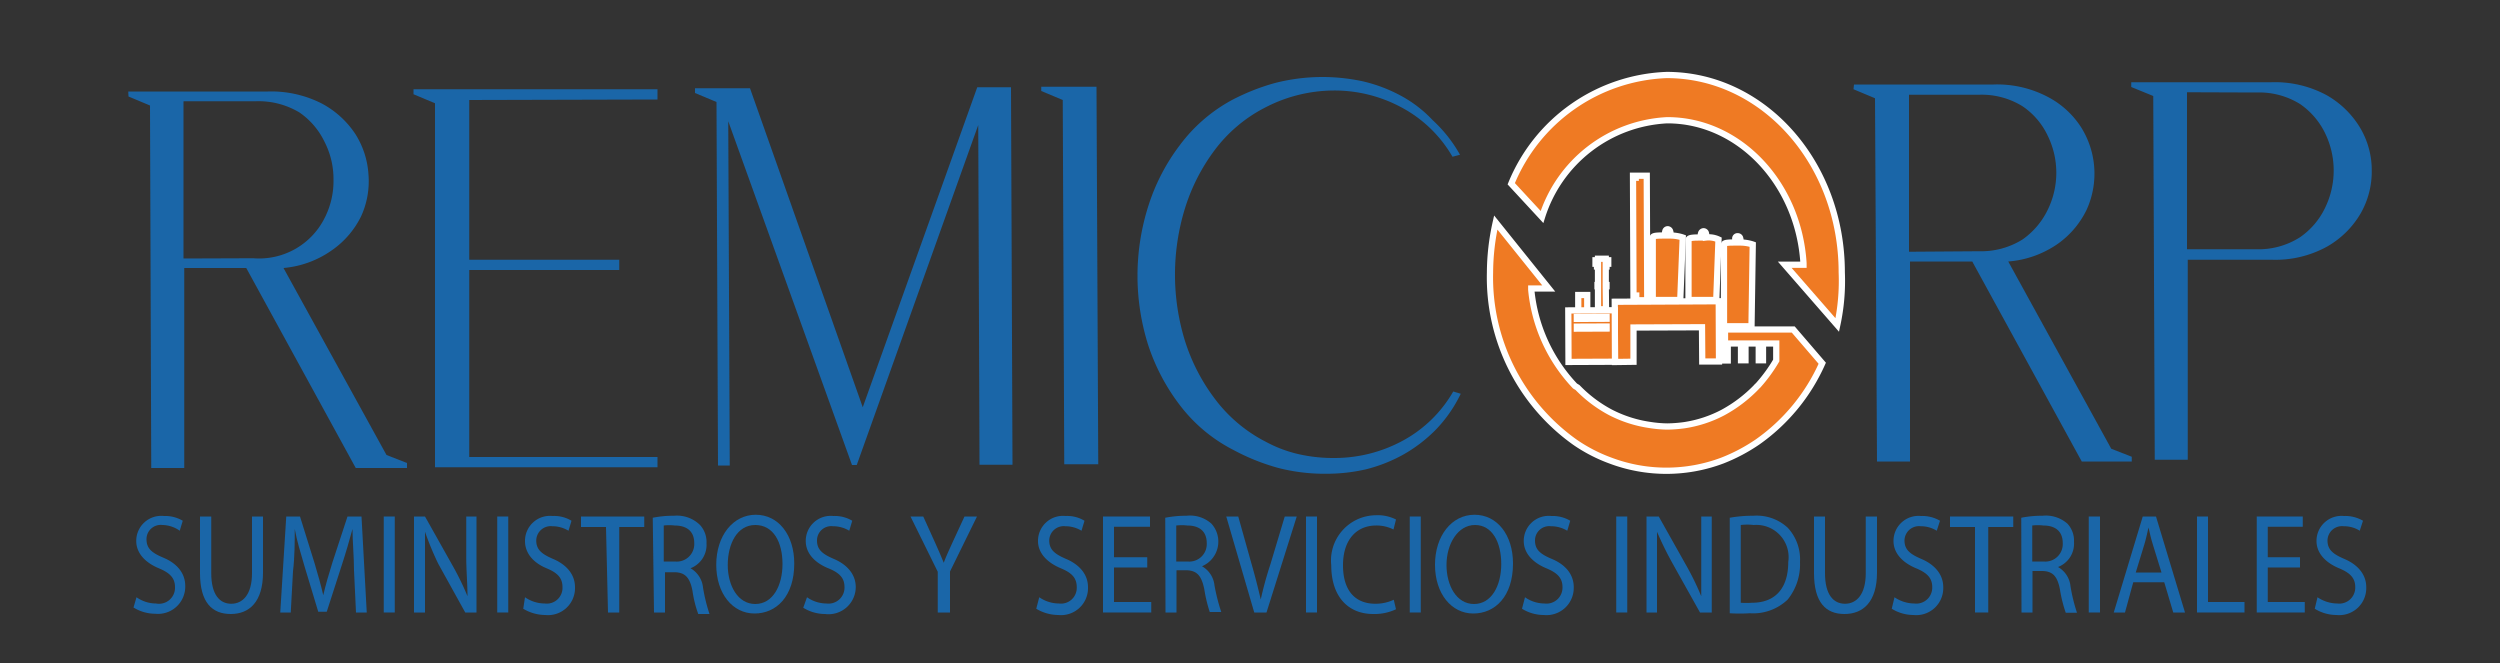 <svg id="Capa_1" data-name="Capa 1" xmlns="http://www.w3.org/2000/svg" viewBox="0 0 100 26.53"><rect x="0" y="0" width="100" height="26.53" fill="#333333" stroke="none"/><defs><style>.cls-1{fill:#1a66a8;}.cls-2{fill:#ef7a23;stroke:#fff;stroke-miterlimit:10;stroke-width:0.25px;}</style></defs><path class="cls-1" d="M5.13,3.66l5.58,0a4.45,4.45,0,0,1,2.16.48,3.67,3.67,0,0,1,1.35,1.23A3.41,3.41,0,0,1,14.74,7a3.35,3.35,0,0,1-.3,1.66A3.56,3.56,0,0,1,13.29,10a3.94,3.94,0,0,1-1.95.72l4.12,7.48.82.32v.2H15.23v0l-1,0-4.38-8H7.37l0,8H6.05L6,4.22l-.86-.36Zm5,6.67A2.93,2.93,0,0,0,13,8.69a3.25,3.25,0,0,0,.34-1.51,3.26,3.26,0,0,0-.36-1.51,3,3,0,0,0-1-1.17,3.18,3.18,0,0,0-1.75-.45H7.34l0,6.29Z"/><path class="cls-1" d="M16.54,3.57l9.76,0v.41L18.77,4l0,6.39,6,0v.41l-6,0,0,7.48,7.53,0v.41l-8.9,0L17.4,4.13l-.86-.36Z"/><path class="cls-1" d="M27.8,3.53H30l4.51,12.76,4.58-12.8h1.35l.06,15.1H39.18L39.13,5,34.27,18.6h-.19L29.13,4.85l.06,13.77h-.47L28.66,4.08l-.86-.36Z"/><path class="cls-1" d="M41.65,3.47h2.21l.07,15.1H42.57L42.51,4l-.86-.36Z"/><path class="cls-1" d="M50.59,4.31a5.85,5.85,0,0,0-2,1.69A7.67,7.67,0,0,0,47.4,8.33a9,9,0,0,0,0,5.31A7.66,7.66,0,0,0,48.63,16a5.92,5.92,0,0,0,2,1.67,5.2,5.2,0,0,0,1.33.5,6.29,6.29,0,0,0,1.42.15,5.73,5.73,0,0,0,2.67-.66,5.16,5.16,0,0,0,2.08-2l.3.09a5.48,5.48,0,0,1-1,1.44,5.87,5.87,0,0,1-1.31,1,6.16,6.16,0,0,1-1.47.58,7,7,0,0,1-1.59.18,7.42,7.42,0,0,1-1.92-.23A8.52,8.52,0,0,1,49.34,18a6.27,6.27,0,0,1-2.12-1.76,8.12,8.12,0,0,1-1.29-2.43,9.2,9.2,0,0,1,0-5.56,8,8,0,0,1,1.26-2.44A6.39,6.39,0,0,1,49.28,4,8.65,8.65,0,0,1,51,3.32a7.67,7.67,0,0,1,1.9-.24,7.76,7.76,0,0,1,1.6.17A6.09,6.09,0,0,1,56,3.81a5,5,0,0,1,1.31,1A5.54,5.54,0,0,1,58.4,6.19l-.3.08a5.16,5.16,0,0,0-2.09-2,5.65,5.65,0,0,0-2.66-.65A6,6,0,0,0,50.59,4.31Z"/><path class="cls-1" d="M74.16,3.38l5.58,0a4.34,4.34,0,0,1,2.16.49,3.51,3.51,0,0,1,1.35,1.23,3.49,3.49,0,0,1,.22,3.28,3.57,3.57,0,0,1-1.14,1.36,4,4,0,0,1-2,.72l4.12,7.49.82.32v.19h-1v0l-1,0-4.38-8H76.4l0,8H75.08L75,3.93l-.86-.36Zm5,6.67a3.13,3.13,0,0,0,1.74-.47,3.09,3.09,0,0,0,1-1.17,3.37,3.37,0,0,0,0-3,2.92,2.92,0,0,0-1-1.16,3.1,3.1,0,0,0-1.75-.46l-2.79,0,0,6.28Z"/><path class="cls-1" d="M85.25,3.29l5.6,0a4.34,4.34,0,0,1,2.22.52,3.67,3.67,0,0,1,1.34,1.31,3.32,3.32,0,0,1,.46,1.71,3.37,3.37,0,0,1-.44,1.7,3.64,3.64,0,0,1-1.34,1.33,4.28,4.28,0,0,1-2.21.53l-3.37,0,0,8H86.19L86.13,3.84l-.88-.36Zm2.23.4,0,6.28h2.76A3.08,3.08,0,0,0,92,9.49a3,3,0,0,0,1-1.17,3.41,3.41,0,0,0,0-3,3,3,0,0,0-1-1.16,3.1,3.1,0,0,0-1.75-.46Z"/><path class="cls-2" d="M71.39,10.59h.75v-.06c-.2-3.22-2.6-5.73-5.46-5.72a5.54,5.54,0,0,0-5,3.87L60.45,7.35A7,7,0,0,1,66.67,3c3.87,0,7,3.52,7,7.89A8.37,8.37,0,0,1,73.49,13Z"/><polygon class="cls-2" points="64.6 14.48 65.34 14.47 65.34 13.1 68.08 13.09 68.09 14.46 68.76 14.46 68.75 12.05 64.59 12.07 64.6 14.48"/><polygon class="cls-2" points="63.92 10.61 63.88 10.61 63.88 10.66 63.92 10.66 63.92 11.4 63.9 11.4 63.9 11.45 63.92 11.45 63.92 12.37 64.24 12.37 64.23 11.45 64.26 11.45 64.26 11.4 64.23 11.4 64.23 10.66 64.26 10.66 64.26 10.61 64.23 10.61 64.23 10.55 64.33 10.55 64.33 10.41 64.23 10.41 64.23 10.35 63.92 10.35 63.92 10.41 63.82 10.41 63.82 10.55 63.92 10.55 63.92 10.61"/><rect class="cls-2" x="63.18" y="11.54" width="0.36" height="0.84" transform="matrix(1, 0, 0, 1, -0.05, 0.26)"/><polygon class="cls-2" points="65.37 11.82 65.45 11.82 65.45 12.01 65.89 12.01 65.87 7.03 65.43 7.03 65.43 7.11 65.35 7.11 65.35 7.03 65.32 7.03 65.34 12.01 65.37 12.01 65.37 11.82"/><path class="cls-2" d="M67.31,9.5h0s-.22-.08-.5-.08V9.36a.11.11,0,0,0,0-.09.11.11,0,0,0-.1-.1.1.1,0,0,0-.1.1.11.11,0,0,0,0,.09v.06c-.28,0-.5,0-.5.08h0V12h1.1Z"/><path class="cls-2" d="M68.74,9.58h0a.93.93,0,0,0-.5-.08V9.44a.13.13,0,0,0,0-.09.1.1,0,0,0-.1-.1.11.11,0,0,0-.1.1.11.11,0,0,0,0,.09V9.5c-.27,0-.49,0-.5.09h0V12h1.11Z"/><path class="cls-2" d="M70.11,9.78h0s-.22-.08-.5-.08V9.63a.09.09,0,0,0,0-.08.1.1,0,0,0-.1-.1.09.09,0,0,0-.1.1.09.09,0,0,0,.05.08V9.7c-.28,0-.5,0-.5.08h0v3.27h1.1Z"/><rect class="cls-2" x="62.74" y="12.42" width="1.86" height="2.06" transform="translate(-0.06 0.26) rotate(-0.24)"/><rect class="cls-2" x="63.07" y="12.68" width="1.19" height="0.08" transform="translate(-0.05 0.26) rotate(-0.24)"/><rect class="cls-2" x="63.07" y="13.07" width="1.19" height="0.08" transform="translate(-0.05 0.26) rotate(-0.24)"/><path class="cls-2" d="M71.73,13.18l-2.73,0v1.24h.11v-.68h.53v.67h.18v-.67h.53v.67h.17v-.67h.53v.68h0a6.15,6.15,0,0,1-.73,1,.6.6,0,0,0-.08.08,5.52,5.52,0,0,1-1.32,1l0,0a4.85,4.85,0,0,1-1.56.51h0a5.43,5.43,0,0,1-.67.05A4.82,4.82,0,0,1,66,17H66a5,5,0,0,1-1.57-.5h0a5.26,5.26,0,0,1-1.33-1L63,15.44a6.48,6.48,0,0,1-1.75-3.85v-.05h.7L59.83,8.9a9.31,9.31,0,0,0-.23,2A8.09,8.09,0,0,0,63,17.69a6.29,6.29,0,0,0,1.41.73,6.35,6.35,0,0,0,4.49,0,7,7,0,0,0,1.4-.74,7.65,7.65,0,0,0,2.59-3.15Z"/><path class="cls-1" d="M5.46,23.89a1.37,1.37,0,0,0,.78.25A.64.64,0,0,0,7,23.49c0-.36-.19-.57-.65-.76s-.9-.55-.9-1.09a1,1,0,0,1,1.11-1,1.38,1.38,0,0,1,.75.19l-.12.4A1.23,1.23,0,0,0,6.5,21a.57.57,0,0,0-.64.57c0,.36.2.54.68.74s.87.57.87,1.13a1.09,1.09,0,0,1-1.2,1.11,1.66,1.66,0,0,1-.87-.25Z"/><path class="cls-1" d="M8.45,20.66v2.27c0,.86.34,1.22.8,1.22s.83-.37.83-1.22V20.66h.44V22.9c0,1.18-.55,1.66-1.29,1.66S8,24.11,8,22.92V20.66Z"/><path class="cls-1" d="M14.16,22.81c0-.53-.06-1.18-.06-1.65h0c-.12.44-.26.93-.43,1.45l-.6,1.86h-.34l-.55-1.82c-.16-.55-.3-1-.39-1.49h0c0,.48,0,1.11-.07,1.69l-.09,1.65h-.42l.24-3.84H12l.58,1.86c.14.47.26.89.35,1.29h0c.09-.39.21-.81.36-1.29l.61-1.86h.56l.21,3.84h-.43Z"/><path class="cls-1" d="M15.79,20.66V24.5h-.44V20.66Z"/><path class="cls-1" d="M16.56,24.5V20.66H17l1.09,1.94a10.93,10.93,0,0,1,.61,1.25h0c0-.51-.05-1-.05-1.57V20.66h.41V24.5h-.45l-1.08-1.95A11.75,11.75,0,0,1,17,21.27h0c0,.49,0,.95,0,1.59V24.5Z"/><path class="cls-1" d="M20.33,20.66V24.5h-.44V20.66Z"/><path class="cls-1" d="M21,23.89a1.4,1.4,0,0,0,.79.25.63.63,0,0,0,.71-.65c0-.36-.18-.57-.64-.76S21,22.18,21,21.64a1,1,0,0,1,1.11-1,1.33,1.33,0,0,1,.75.19l-.12.4a1.22,1.22,0,0,0-.64-.18.58.58,0,0,0-.65.57c0,.36.21.54.68.74s.87.57.87,1.13a1.08,1.08,0,0,1-1.19,1.11,1.73,1.73,0,0,1-.88-.25Z"/><path class="cls-1" d="M24.24,21.08h-1v-.42h2.53v.42h-1V24.5h-.45Z"/><path class="cls-1" d="M26.11,20.71a4.16,4.16,0,0,1,.85-.08A1.31,1.31,0,0,1,28,21a1,1,0,0,1,.26.73,1,1,0,0,1-.64,1v0a1,1,0,0,1,.5.77,6.83,6.83,0,0,0,.26,1.06h-.45a4.54,4.54,0,0,1-.23-.92c-.1-.53-.29-.73-.68-.75h-.42V24.5h-.44Zm.44,1.75H27a.7.7,0,0,0,.77-.73c0-.5-.32-.71-.79-.71a1.79,1.79,0,0,0-.43,0Z"/><path class="cls-1" d="M31.77,22.54c0,1.32-.72,2-1.59,2s-1.53-.79-1.53-1.95.67-2,1.58-2S31.77,21.4,31.77,22.54Zm-2.66.06c0,.82.4,1.56,1.1,1.56s1.09-.73,1.09-1.6S30.94,21,30.21,21,29.11,21.76,29.11,22.6Z"/><path class="cls-1" d="M32.28,23.89a1.37,1.37,0,0,0,.78.25.64.64,0,0,0,.72-.65c0-.36-.18-.57-.65-.76s-.9-.55-.9-1.09a1,1,0,0,1,1.11-1,1.36,1.36,0,0,1,.75.19l-.12.4a1.23,1.23,0,0,0-.65-.18.57.57,0,0,0-.64.57c0,.36.21.54.68.74s.87.57.87,1.13A1.09,1.09,0,0,1,33,24.56a1.66,1.66,0,0,1-.87-.25Z"/><path class="cls-1" d="M37.51,24.5V22.87l-1.09-2.21h.51l.48,1.06c.13.29.23.52.34.79h0c.09-.25.21-.5.34-.79l.49-1.06h.5L38,22.86V24.5Z"/><path class="cls-1" d="M41.57,23.89a1.4,1.4,0,0,0,.79.25.63.63,0,0,0,.71-.65c0-.36-.18-.57-.64-.76s-.91-.55-.91-1.09a1,1,0,0,1,1.11-1,1.33,1.33,0,0,1,.75.19l-.12.4a1.22,1.22,0,0,0-.64-.18.58.58,0,0,0-.65.57c0,.36.21.54.68.74s.87.57.87,1.13a1.08,1.08,0,0,1-1.19,1.11,1.73,1.73,0,0,1-.88-.25Z"/><path class="cls-1" d="M45.89,22.7H44.56v1.38h1.49v.42H44.12V20.66H46v.41H44.56v1.22h1.33Z"/><path class="cls-1" d="M46.61,20.71a4.31,4.31,0,0,1,.85-.08,1.28,1.28,0,0,1,1,.32,1.07,1.07,0,0,1-.38,1.7v0a1,1,0,0,1,.5.77,7.75,7.75,0,0,0,.27,1.06h-.46a5.79,5.79,0,0,1-.22-.92c-.11-.53-.29-.73-.69-.75h-.42V24.5h-.44Zm.44,1.75h.45a.7.7,0,0,0,.77-.73c0-.5-.32-.71-.78-.71a2,2,0,0,0-.44,0Z"/><path class="cls-1" d="M50.17,24.5l-1.12-3.84h.48l.53,1.89c.15.52.27,1,.37,1.43h0a14,14,0,0,1,.39-1.42l.57-1.9h.48L50.66,24.5Z"/><path class="cls-1" d="M52.68,20.66V24.5h-.44V20.66Z"/><path class="cls-1" d="M55.84,24.37a2,2,0,0,1-.91.19c-1,0-1.68-.69-1.68-1.95a1.81,1.81,0,0,1,1.78-2,1.61,1.61,0,0,1,.81.17l-.1.4a1.5,1.5,0,0,0-.69-.16c-.8,0-1.33.58-1.33,1.59s.48,1.54,1.3,1.54a1.71,1.71,0,0,0,.73-.16Z"/><path class="cls-1" d="M56.83,20.66V24.5h-.44V20.66Z"/><path class="cls-1" d="M60.52,22.54c0,1.32-.72,2-1.59,2s-1.53-.79-1.53-1.95.67-2,1.58-2S60.52,21.4,60.52,22.54Zm-2.66.06c0,.82.4,1.56,1.1,1.56s1.09-.73,1.09-1.6S59.69,21,59,21,57.86,21.76,57.86,22.6Z"/><path class="cls-1" d="M61,23.89a1.37,1.37,0,0,0,.78.25.64.64,0,0,0,.72-.65c0-.36-.19-.57-.65-.76s-.9-.55-.9-1.09a1,1,0,0,1,1.11-1,1.38,1.38,0,0,1,.75.19l-.12.4a1.23,1.23,0,0,0-.65-.18.57.57,0,0,0-.64.57c0,.36.2.54.68.74s.87.57.87,1.13a1.09,1.09,0,0,1-1.2,1.11,1.66,1.66,0,0,1-.87-.25Z"/><path class="cls-1" d="M65.09,20.66V24.5h-.44V20.66Z"/><path class="cls-1" d="M65.86,24.5V20.66h.49l1.09,1.94a10.93,10.93,0,0,1,.61,1.25h0c0-.51,0-1,0-1.57V20.66h.42V24.5H68l-1.09-1.95a13.73,13.73,0,0,1-.63-1.28h0c0,.49,0,.95,0,1.59V24.5Z"/><path class="cls-1" d="M69.19,20.71a5.23,5.23,0,0,1,.94-.08,1.83,1.83,0,0,1,1.38.48A1.86,1.86,0,0,1,72,22.48a2.25,2.25,0,0,1-.49,1.5,2,2,0,0,1-1.52.55,6.27,6.27,0,0,1-.8,0Zm.44,3.4a3,3,0,0,0,.45,0c.94,0,1.45-.59,1.45-1.63A1.29,1.29,0,0,0,70.15,21a2.21,2.21,0,0,0-.52,0Z"/><path class="cls-1" d="M73,20.66v2.27c0,.86.34,1.22.8,1.22s.83-.37.83-1.22V20.66h.45V22.9c0,1.18-.56,1.66-1.3,1.66s-1.22-.45-1.22-1.64V20.66Z"/><path class="cls-1" d="M75.78,23.89a1.43,1.43,0,0,0,.79.25.64.64,0,0,0,.72-.65c0-.36-.19-.57-.65-.76s-.9-.55-.9-1.09a1,1,0,0,1,1.1-1,1.4,1.4,0,0,1,.76.19l-.13.4a1.19,1.19,0,0,0-.64-.18.58.58,0,0,0-.65.57c0,.36.21.54.68.74s.87.57.87,1.13a1.08,1.08,0,0,1-1.19,1.11,1.66,1.66,0,0,1-.87-.25Z"/><path class="cls-1" d="M79,21.08h-1v-.42h2.53v.42h-1V24.5H79Z"/><path class="cls-1" d="M80.85,20.71a4.16,4.16,0,0,1,.85-.08,1.3,1.3,0,0,1,1,.32,1,1,0,0,1,.26.73,1,1,0,0,1-.64,1v0a1,1,0,0,1,.5.77,6.83,6.83,0,0,0,.26,1.06h-.45a5.4,5.4,0,0,1-.23-.92c-.1-.53-.28-.73-.68-.75h-.42V24.5h-.44Zm.44,1.75h.45a.7.7,0,0,0,.77-.73c0-.5-.32-.71-.78-.71a1.83,1.83,0,0,0-.44,0Z"/><path class="cls-1" d="M84,20.66V24.5h-.45V20.66Z"/><path class="cls-1" d="M85.33,23.29,85,24.5h-.45l1.16-3.84h.53l1.16,3.84h-.47l-.36-1.21Zm1.13-.39-.34-1.1c-.08-.25-.13-.48-.18-.7h0c-.05.22-.1.46-.17.69l-.34,1.11Z"/><path class="cls-1" d="M87.88,20.66h.44v3.42h1.46v.42h-1.9Z"/><path class="cls-1" d="M92,22.7H90.71v1.38h1.48v.42H90.27V20.66h1.84v.41h-1.4v1.22H92Z"/><path class="cls-1" d="M92.7,23.89a1.43,1.43,0,0,0,.79.25.64.64,0,0,0,.72-.65c0-.36-.19-.57-.65-.76s-.9-.55-.9-1.09a1,1,0,0,1,1.1-1,1.4,1.4,0,0,1,.76.19l-.13.4a1.16,1.16,0,0,0-.64-.18.58.58,0,0,0-.65.57c0,.36.21.54.68.74s.87.57.87,1.13a1.08,1.08,0,0,1-1.19,1.11,1.66,1.66,0,0,1-.87-.25Z"/></svg>